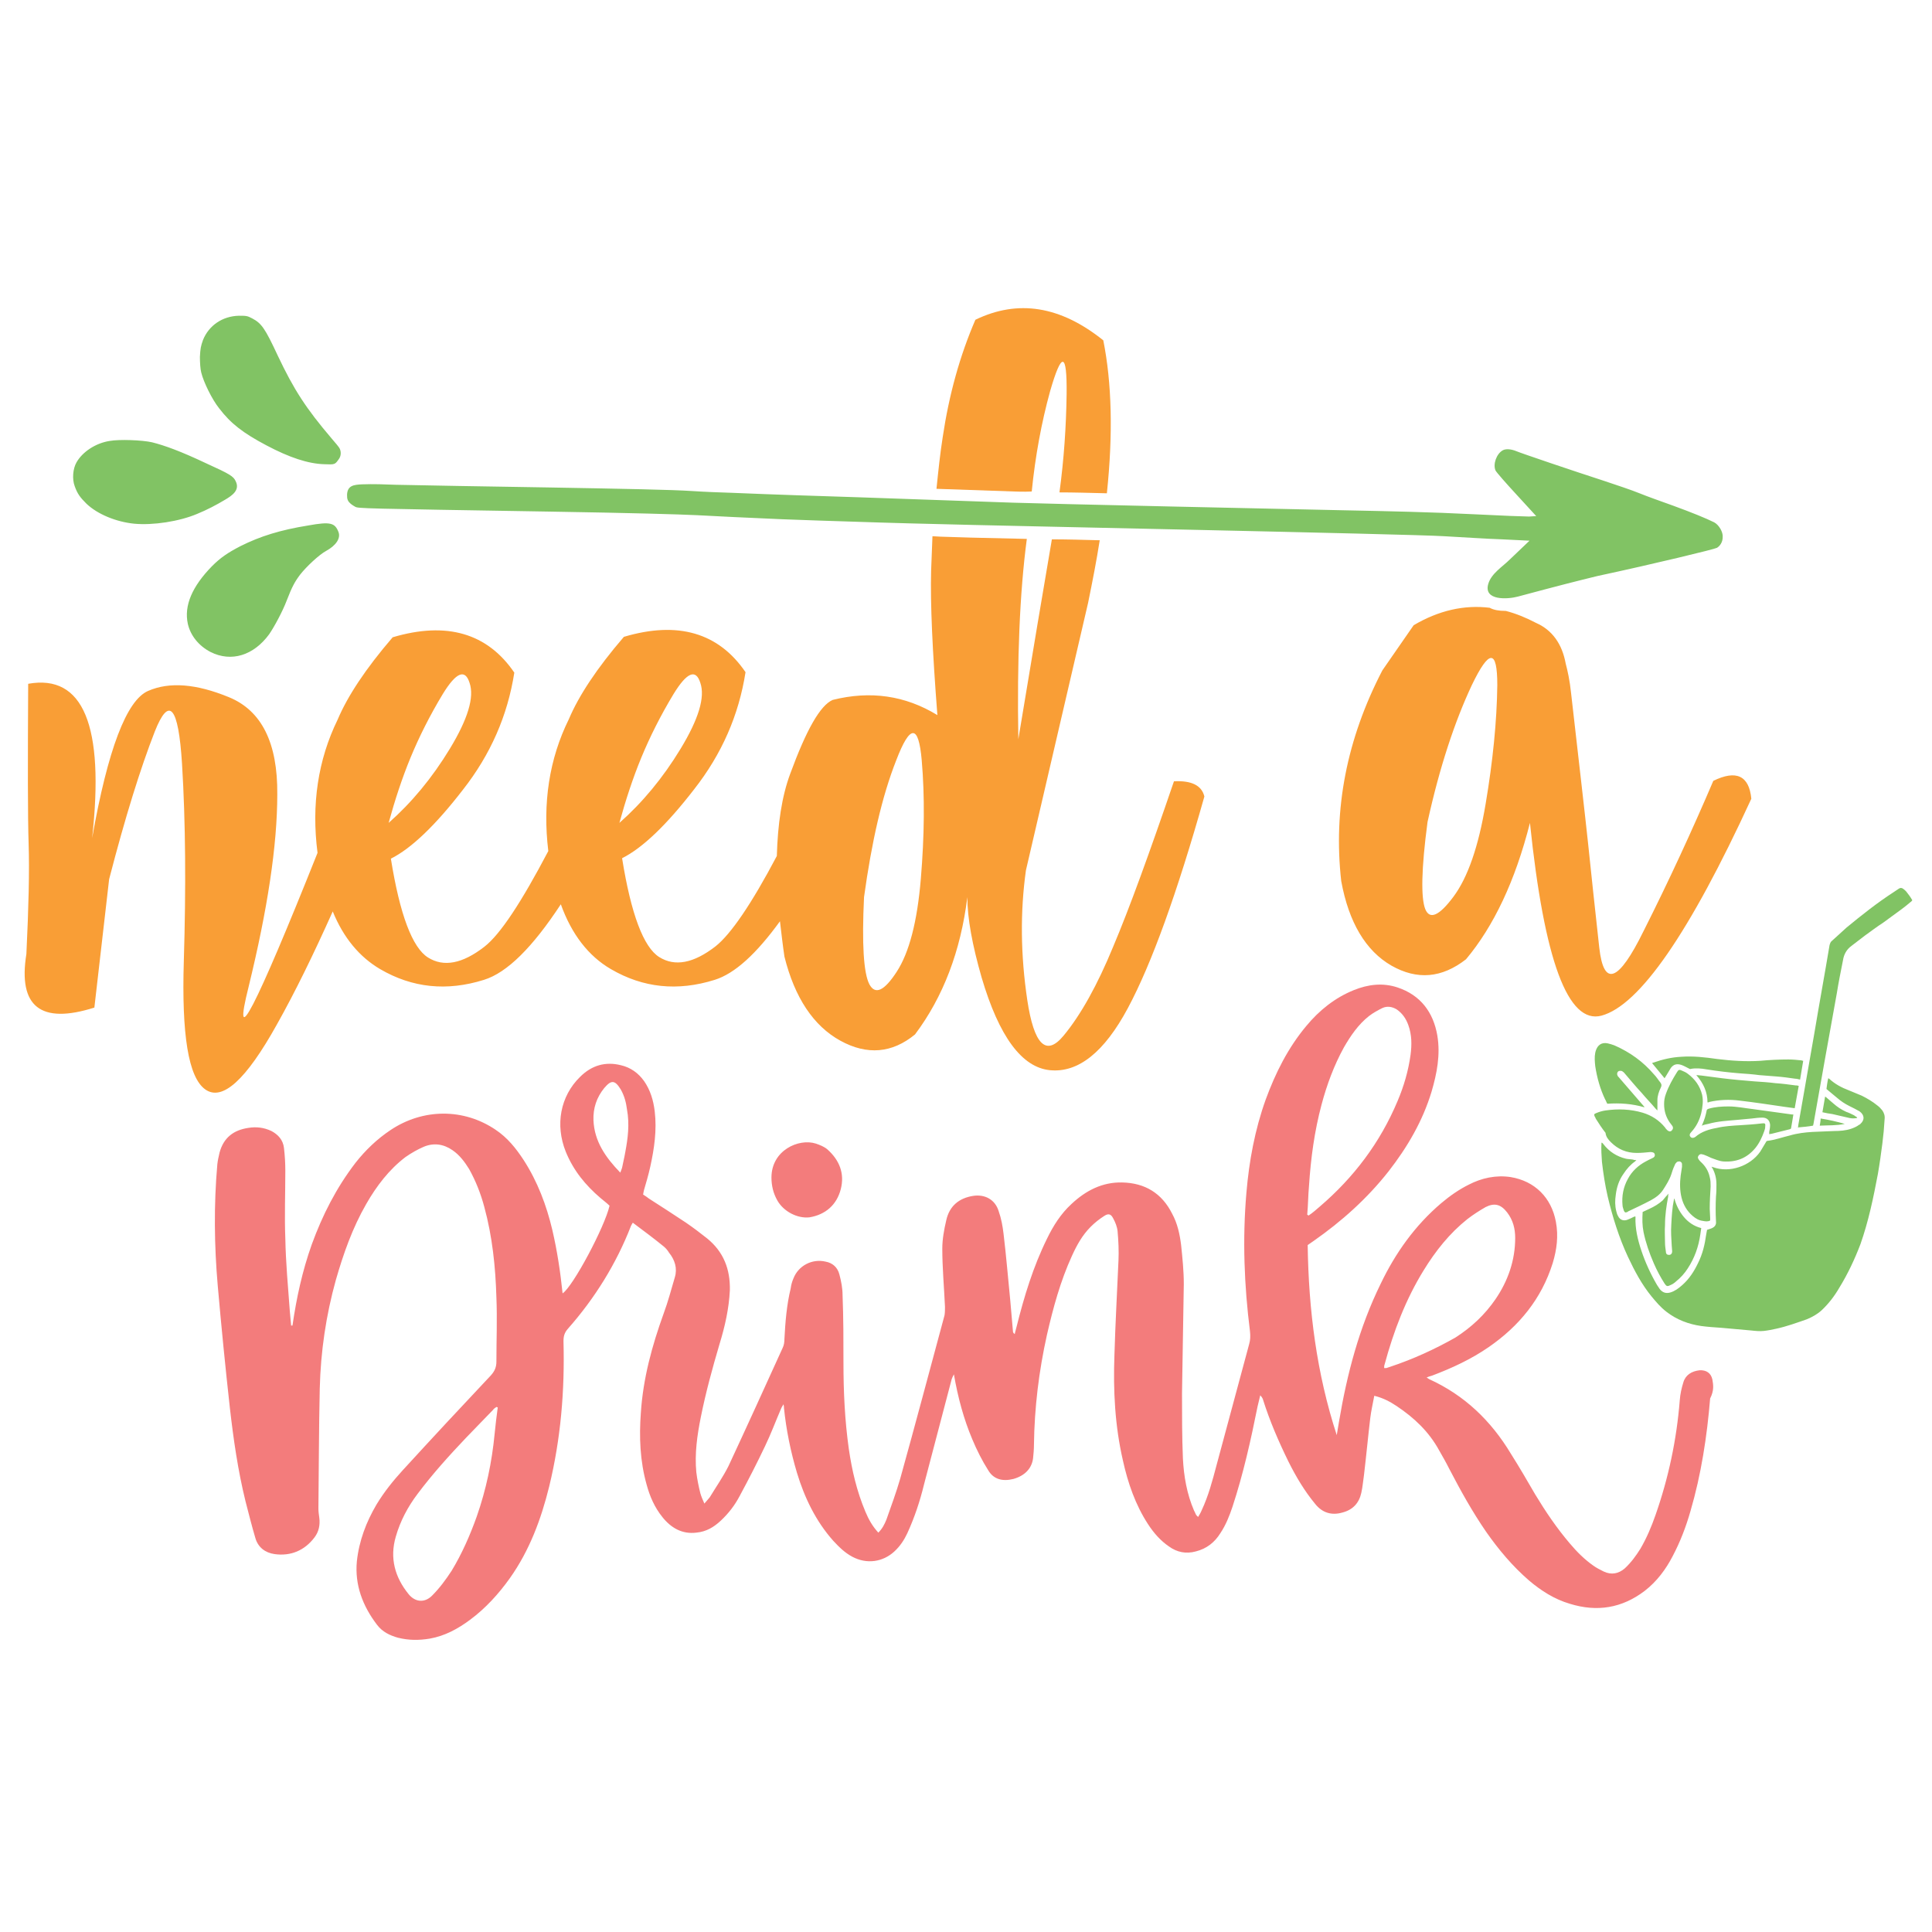<?xml version="1.0" encoding="utf-8"?>
<!-- Generator: Adobe Illustrator 18.0.0, SVG Export Plug-In . SVG Version: 6.00 Build 0)  -->
<!DOCTYPE svg PUBLIC "-//W3C//DTD SVG 1.1//EN" "http://www.w3.org/Graphics/SVG/1.1/DTD/svg11.dtd">
<svg version="1.1" id="Layer_1" xmlns="http://www.w3.org/2000/svg" xmlns:xlink="http://www.w3.org/1999/xlink" x="0px" y="0px"
	 viewBox="0 0 432 432" enable-background="new 0 0 432 432" xml:space="preserve">
<path fill="#F37C7C" d="M382.9,308.5c-0.3-1.5-1.4-2.2-2.9-2.1c-1.7,0.2-3.1,1-3.6,2.7c-0.4,1.3-0.7,2.6-0.8,4
	c-0.7,8.8-2.5,17.3-5.4,25.6c-0.9,2.6-2,5.2-3.4,7.6c-1,1.6-2.1,3.1-3.5,4.4c-1.4,1.2-3,1.5-4.7,0.7c-0.8-0.4-1.6-0.8-2.3-1.3
	c-2-1.4-3.7-3.1-5.3-5c-2.9-3.4-5.4-7.1-7.7-10.9c-1.8-3.1-3.6-6.2-5.5-9.2c-4.4-7.3-10.3-13-18.2-16.6c-0.2-0.1-0.3-0.2-0.6-0.4
	c0.5-0.2,0.8-0.3,1.2-0.4c4.5-1.7,8.8-3.7,12.7-6.4c6.8-4.7,11.8-10.8,14.3-18.8c0.9-3,1.3-6,0.7-9.2c-1-5.4-4.7-9.1-10.1-10
	c-3.3-0.5-6.5,0.2-9.4,1.7c-2.2,1.1-4.2,2.5-6.1,4.1c-5.9,5-10.3,11.2-13.6,18.1c-4.8,9.8-7.5,20.1-9.3,30.8c-0.2,1-0.3,2-0.5,3
	c-4.5-13.8-6.3-28-6.5-42.5c0.4-0.3,0.9-0.6,1.3-0.9c6.3-4.4,12-9.5,16.8-15.6c4.2-5.4,7.6-11.2,9.6-17.8c1.2-4.1,2-8.2,1.3-12.5
	c-0.9-5.3-3.8-9.1-8.9-10.8c-3.3-1.1-6.6-0.7-9.8,0.6c-4.2,1.7-7.7,4.5-10.6,8c-4.1,4.9-6.9,10.5-9.1,16.5
	c-2.4,6.7-3.7,13.7-4.3,20.8c-0.9,10.4-0.5,20.7,0.8,31c0.1,1,0.1,1.9-0.2,2.9c-2.4,9-4.9,18.1-7.3,27.1c-0.9,3.4-1.8,6.8-3.3,10
	c-0.2,0.5-0.5,1-0.8,1.5c-0.2-0.2-0.3-0.3-0.4-0.4c-0.2-0.3-0.3-0.7-0.5-1c-1.6-3.7-2.3-7.7-2.5-11.7c-0.2-4.8-0.2-9.7-0.2-14.5
	c0.1-8.2,0.3-16.4,0.4-24.5c0-2.9-0.3-5.8-0.6-8.7c-0.3-2.4-0.8-4.8-2-7c-2.3-4.6-6.1-6.9-11.2-7c-4.4-0.1-8.1,1.8-11.3,4.8
	c-2.4,2.2-4.1,4.9-5.5,7.8c-3.1,6.3-5.1,12.9-6.8,19.7c-0.1,0.5-0.3,1-0.4,1.6c-0.3-0.2-0.4-0.4-0.4-0.6c-0.2-2.3-0.4-4.6-0.6-6.9
	c-0.5-5-0.9-9.9-1.5-14.9c-0.2-1.7-0.5-3.4-1.1-5.1c-0.8-2.6-3.1-3.8-5.7-3.4c-3.2,0.5-5.3,2.3-6,5.4c-0.5,2.1-0.9,4.3-0.9,6.4
	c0,4.3,0.4,8.6,0.6,13c0,0.6,0,1.3-0.1,1.9c-3.3,12.2-6.5,24.3-9.9,36.5c-0.9,3.1-2,6.1-3.1,9.2c-0.4,1-0.9,2-1.8,2.9
	c-1.3-1.4-2.2-3-2.9-4.7c-1.9-4.5-3-9.2-3.7-14c-0.9-6.4-1.2-12.8-1.2-19.3c0-5,0-10.1-0.2-15.1c0-1.5-0.3-3.1-0.7-4.6
	c-0.4-1.6-1.5-2.6-3.1-2.9c-3-0.7-6.1,0.9-7.2,3.8c-0.3,0.7-0.5,1.4-0.6,2.2c-0.9,3.7-1.2,7.5-1.4,11.3c0,0.7-0.1,1.4-0.4,2
	c-4,8.8-8,17.6-12.1,26.4c-1.2,2.4-2.8,4.7-4.2,7c-0.3,0.4-0.7,0.8-1.2,1.4c-0.4-0.9-0.7-1.6-0.9-2.3c-0.4-1.6-0.7-3.1-0.9-4.7
	c-0.4-4.2,0.2-8.3,1-12.3c1.1-5.5,2.6-11,4.2-16.4c1.2-3.9,2.1-7.9,2.3-12c0.1-4.7-1.4-8.6-5.1-11.6c-1.5-1.2-3.1-2.4-4.7-3.5
	c-2.7-1.8-5.5-3.6-8.3-5.4c-0.4-0.3-0.8-0.6-1.3-0.9c0.1-0.4,0.1-0.7,0.2-1c0.5-1.7,1-3.4,1.4-5.2c0.9-4.1,1.5-8.2,1-12.4
	c-0.3-2.5-1-4.8-2.4-6.8c-1.3-1.8-3-3-5.1-3.5c-3.5-0.9-6.6,0-9.2,2.6c-4.4,4.3-5.6,10.7-3.2,16.7c1.7,4.2,4.4,7.5,7.8,10.4
	c0.7,0.6,1.4,1.1,2,1.7c-1.1,4.8-8.2,18.1-10.5,19.6c-0.5-4.8-1.2-9.5-2.3-14.2c-1.3-5.5-3.3-10.8-6.4-15.6c-1.7-2.6-3.6-5-6.3-6.8
	c-7.1-4.8-16.2-4.8-23.5,0.1c-3,2-5.6,4.5-7.8,7.3c-4.3,5.6-7.4,11.7-9.8,18.3c-2.1,5.9-3.4,11.9-4.3,18.1c-0.1,0-0.2,0-0.3,0
	c-0.1-1.1-0.2-2.2-0.3-3.3c-0.4-5.4-0.9-10.8-1-16.2c-0.2-5,0-10.1,0-15.1c0-1.7-0.1-3.4-0.3-5.1c-0.2-1.8-1.3-3-2.8-3.8
	c-1.7-0.8-3.4-1-5.2-0.7c-3.3,0.5-5.5,2.2-6.4,5.5c-0.2,0.9-0.4,1.7-0.5,2.6c-0.8,9.1-0.7,18.2,0.1,27.3c0.8,9.1,1.7,18.2,2.7,27.2
	c0.8,7,1.8,14,3.5,20.9c0.7,2.7,1.4,5.5,2.2,8.2c0.6,2.1,2.2,3.3,4.3,3.6c3.6,0.5,6.7-0.8,8.9-3.7c1-1.3,1.3-2.8,1.1-4.4
	c-0.1-0.7-0.2-1.4-0.2-2.1c0.1-8.9,0.1-17.9,0.3-26.8c0.2-8.3,1.4-16.4,3.6-24.3c1.7-5.9,3.7-11.6,6.8-17c2.3-4,5.1-7.7,8.8-10.5
	c1.3-0.9,2.7-1.7,4.1-2.3c2.2-0.9,4.4-0.6,6.4,0.8c1.6,1.1,2.7,2.6,3.7,4.2c1.5,2.7,2.6,5.5,3.4,8.5c1.8,6.6,2.5,13.4,2.7,20.2
	c0.2,4.8,0,9.6,0,14.4c0,1.2-0.4,2.1-1.2,3c-6.6,7-13.2,14.1-19.7,21.2c-2.2,2.4-4.2,4.9-5.9,7.7c-2.3,3.9-3.9,8.1-4.4,12.7
	c-0.5,5.3,1.3,10,4.5,14.2c1.2,1.6,2.9,2.4,4.7,2.9c2.4,0.6,4.7,0.6,7.1,0.2c3.4-0.6,6.3-2.2,9-4.2c3.5-2.6,6.4-5.8,8.9-9.3
	c4.4-6.2,7-13.2,8.8-20.5c2.6-10.7,3.5-21.5,3.2-32.5c0-1.1,0.2-1.9,1-2.8c6-6.8,10.8-14.5,14.1-23c0.1-0.2,0.2-0.4,0.4-0.7
	c2.4,1.8,4.7,3.5,6.9,5.3c0.5,0.4,0.9,0.9,1.2,1.4c1.3,1.6,1.9,3.5,1.3,5.5c-0.8,2.7-1.5,5.4-2.5,8.1c-2.6,7.2-4.6,14.5-5.1,22.2
	c-0.4,5.4-0.2,10.8,1.3,16.1c0.7,2.6,1.8,5.1,3.5,7.2c1.9,2.4,4.4,3.9,7.6,3.5c2.2-0.2,3.9-1.2,5.5-2.7c1.7-1.6,3.1-3.4,4.2-5.5
	c2-3.7,3.9-7.4,5.7-11.2c1.3-2.7,2.3-5.4,3.5-8.2c0.1-0.3,0.3-0.6,0.6-1.1c0.1,0.4,0.1,0.6,0.1,0.8c0.5,4.9,1.5,9.8,2.9,14.5
	c1.7,5.6,4.2,10.8,8.1,15.2c1.3,1.4,2.6,2.7,4.3,3.6c3.2,1.7,6.8,1.2,9.4-1.2c1.3-1.2,2.2-2.6,2.9-4.1c1.6-3.5,2.8-7.1,3.7-10.8
	c2.1-7.9,4.1-15.7,6.2-23.6c0.1-0.3,0.2-0.5,0.5-1.1c0.9,5.2,2.2,10,4.1,14.5c1,2.4,2.2,4.8,3.6,7c1.2,2,3.2,2.5,5.6,1.9
	c2.5-0.7,4.1-2.3,4.4-4.6c0.1-1,0.2-2,0.2-3c0.1-8.3,1.1-16.5,2.9-24.6c1.4-6.1,3-12,5.6-17.7c1.1-2.4,2.3-4.6,4.2-6.5
	c0.9-0.9,1.9-1.7,3-2.4c0.9-0.6,1.5-0.5,2,0.5c0.5,0.9,0.9,1.9,1,2.9c0.2,2.2,0.3,4.4,0.2,6.6c-0.3,7-0.7,14-0.9,21
	c-0.3,8,0.1,15.9,1.9,23.7c1.1,5,2.8,9.9,5.6,14.2c1.3,2,2.8,3.7,4.7,5c1.8,1.3,3.8,1.7,6,1.1c2.4-0.6,4.2-2,5.5-4.1
	c1.2-1.8,2-3.8,2.7-5.9c2.4-7.3,4.1-14.9,5.6-22.4c0.2-0.8,0.4-1.7,0.6-2.5c0.3,0.3,0.5,0.6,0.6,0.9c1.5,4.8,3.5,9.4,5.7,13.9
	c1.7,3.4,3.6,6.6,6,9.5c1.6,2,3.7,2.6,6.1,1.9c2.3-0.6,3.7-2.1,4.2-4.4c0.3-1.3,0.4-2.7,0.6-4c0.5-4.2,0.9-8.5,1.4-12.7
	c0.2-1.7,0.6-3.3,0.9-5c2,0.5,3.5,1.3,5,2.3c3.9,2.6,7.2,5.7,9.5,9.9c0.8,1.4,1.6,2.8,2.3,4.2c2.5,4.8,5.1,9.5,8.2,14
	c2.8,4,5.9,7.7,9.6,10.9c2.7,2.3,5.7,4.2,9.1,5.2c6.1,1.9,11.7,1,16.8-2.9c2.7-2.1,4.7-4.8,6.2-7.7c1.7-3.2,3-6.6,4-10.1
	c2.4-8.2,3.7-16.7,4.4-25.2C383.3,310.9,383.1,309.7,382.9,308.5z M110.6,320.6c-0.6,6.3-1.9,12.5-4,18.5c-1.5,4.2-3.3,8.3-5.6,12.1
	c-1.3,2-2.7,3.9-4.4,5.6c-1.7,1.7-3.8,1.4-5.2-0.3c-3.1-3.8-4.3-8.1-2.9-12.9c1-3.5,2.7-6.7,4.9-9.6c3.3-4.4,7-8.5,10.8-12.5
	c2-2.1,4-4.1,6-6.2c0.2-0.3,0.5-0.5,0.8-0.7c0.1,0,0.2,0.1,0.3,0.1C111,316.8,110.8,318.7,110.6,320.6z M139.8,257.7
	c-0.2,1.2-0.5,2.3-0.7,3.4c-0.1,0.3-0.2,0.6-0.4,1.1c-3.3-3.4-5.8-7-6-11.7c-0.1-2.7,0.7-5.1,2.4-7.2c1.6-1.9,2.4-1.8,3.7,0.3
	c0.8,1.4,1.2,2.9,1.4,4.5C140.8,251.4,140.4,254.5,139.8,257.7z M292.7,265.1c0.4-6.1,1.2-12.1,2.8-18.1c1.2-4.5,2.8-8.8,5-12.8
	c1.5-2.6,3.2-5.1,5.6-7c0.9-0.7,2-1.3,3-1.8c1.1-0.5,2.2-0.3,3.2,0.3c1.3,0.9,2.1,2.1,2.6,3.5c0.8,2.2,0.8,4.4,0.5,6.7
	c-0.5,3.6-1.5,7-2.9,10.3c-3.9,9.3-9.8,17.1-17.4,23.6c-0.8,0.7-1.6,1.4-2.5,2c-0.1-0.1-0.2-0.1-0.3-0.2
	C292.5,269.5,292.5,267.2,292.7,265.1z M310.9,305.6c-0.3,0.1-0.6,0.2-0.9,0.3c-0.1,0-0.2,0-0.5,0c0-0.3,0-0.6,0.1-0.8
	c2-7.4,4.7-14.5,8.7-21c2.7-4.4,5.8-8.3,9.8-11.5c1.3-1,2.7-1.9,4.1-2.7c2-1,3.4-0.6,4.8,1.2c1.3,1.7,1.8,3.6,1.8,5.7
	c0,5-1.6,9.6-4.4,13.7c-2.4,3.5-5.4,6.3-9,8.6C320.8,301.7,316,303.9,310.9,305.6z M173.8,268.4c-0.9-1.6-1.3-3.3-1.3-5.1
	c0-6.1,6.1-8.8,9.9-7.6c0.9,0.3,1.9,0.7,2.6,1.3c2.7,2.4,3.9,5.4,3,8.9c-0.9,3.5-3.4,5.7-7,6.3C178.3,272.5,175.2,270.9,173.8,268.4
	z"/>
<path fill="#F99E36" d="M262.5,174.7c-5.5,16.1-10,28.5-13.6,37c-3.5,8.5-7.2,15.2-11.1,19.9c-3.9,4.7-6.6,2-8.1-8
	c-1.5-10.1-1.6-19.7-0.3-29l13.9-59.8c1-4.9,1.9-9.5,2.6-14c-0.1,0-0.2,0-0.2,0c-3.7-0.1-7.2-0.2-10.5-0.2
	c-1.7,9.9-4.2,24.8-7.5,44.7c-0.3-17.8,0.3-32.7,1.9-44.8c-9.8-0.2-17-0.4-19.3-0.5l-1.8-0.1c-0.1,2.5-0.2,5.1-0.3,7.7
	c-0.2,7.3,0.3,18.1,1.4,32.3c-7.2-4.4-15-5.5-23.4-3.4c-2.8,1.2-5.9,6.7-9.5,16.5c-1.9,5.1-2.8,11.3-3,18.4
	c-5.7,10.8-10.3,17.5-13.7,20.2c-4.9,3.8-9.1,4.6-12.6,2.4c-3.5-2.2-6.3-9.6-8.3-22.1c4.6-2.3,10-7.5,16.1-15.4
	c6.2-7.9,10-16.6,11.5-26.2c-6-8.8-15.1-11.5-27.2-7.9c-6.1,7.1-10.1,13.2-12.3,18.4c-4.4,8.9-5.9,18.8-4.6,29.5
	c-6,11.4-10.7,18.6-14.3,21.4c-4.9,3.8-9.1,4.6-12.6,2.4c-3.5-2.2-6.3-9.6-8.3-22.1c4.6-2.3,10-7.5,16.1-15.4
	c6.2-7.9,10-16.6,11.5-26.2c-6-8.8-15.1-11.5-27.2-7.9c-6.1,7.1-10.1,13.2-12.3,18.4c-4.4,9-5.9,19-4.5,29.8
	c-14,35.1-19.2,45-15.4,29.9c4.2-17.2,6.4-31.5,6.4-43c0.1-11.5-3.5-18.7-10.8-21.7c-7.3-3-13.3-3.5-18.1-1.4
	c-4.8,2.1-9,13.1-12.5,32.9c2.8-25.2-2-36.7-14.3-34.5c-0.1,17.9-0.1,29.8,0.1,35.8c0.2,6,0,14.2-0.5,24.6
	c-1.9,11.8,3.2,15.8,15.2,12l3.3-28.7c3.6-13.9,7-24.8,10.2-33c3.2-8.1,5.3-5.7,6.1,7.2c0.8,13,0.9,27.7,0.4,44.1s1,26,4.8,28.7
	c3.8,2.7,9.1-2.1,16-14.5c4.1-7.3,8.2-15.7,12.5-25.3c2.4,5.9,6,10.2,10.6,12.9c7.2,4.2,14.9,5,23.2,2.4c5.2-1.6,10.9-7.3,17.2-16.9
	c2.4,6.7,6.2,11.6,11.2,14.5c7.2,4.2,14.9,5,23.2,2.4c4.5-1.4,9.3-5.8,14.6-13.1c0.3,2.5,0.6,5.2,1,7.9c2.3,9.2,6.5,15.5,12.5,18.8
	c6,3.3,11.6,2.8,16.7-1.4c6.3-8.4,10.2-18.6,11.7-30.7c0,4.7,1.1,10.7,3.2,18c3.9,13.2,9,20.1,15.3,20.7c6.3,0.6,12.1-4,17.4-13.9
	c5.3-9.9,11-25.7,17.1-47.3C268.7,175.6,266.4,174.5,262.5,174.7z M91.8,169.4c1.9-4.6,4.3-9.4,7.2-14.2c3-4.9,5-5.7,6-2.5
	c1.1,3.2-0.4,8.1-4.4,14.7c-4,6.6-8.6,12.1-13.7,16.6C88.3,178.9,89.9,174,91.8,169.4z M143.4,169.4c1.9-4.6,4.3-9.4,7.2-14.2
	c3-4.9,5-5.7,6-2.5c1.1,3.2-0.4,8.1-4.4,14.7c-4,6.6-8.6,12.1-13.7,16.6C139.9,178.9,141.5,174,143.4,169.4z M205.9,196.5
	c-0.8,9.6-2.6,16.5-5.4,20.8c-2.8,4.3-4.8,5.2-6.1,2.8c-1.3-2.5-1.7-9-1.2-19.5c1.7-12.3,4-22.5,7.2-30.6c3.1-8.1,5-8.1,5.7,0
	C206.8,178.1,206.7,186.9,205.9,196.5z M226.8,109.9c-5.8-0.2-11.6-0.4-17.4-0.6c0.4-3.9,0.8-7.8,1.4-11.6
	c1.4-9.4,3.8-18.1,7.3-26.2c9.5-4.6,19-3.1,28.6,4.6c1.9,9.5,2.2,20.9,0.8,34.2c-3.9-0.1-7.5-0.2-10.6-0.2c1-7.4,1.5-14.7,1.6-22
	c0.1-9.4-1.1-9.6-3.7-0.6c-1.9,6.9-3.3,14.4-4.1,22.4C228.7,110,227.3,109.9,226.8,109.9z M383.1,174.6c-4.7,11-9.9,22.3-15.6,33.6
	c-5.6,11.4-8.9,12.6-9.9,3.7c-1-8.9-1.8-16.7-2.5-23.3c-0.7-6.6-2-17.8-3.8-33.6c-0.3-2.9-0.8-5.1-1.2-6.6c-0.8-4.4-3-7.5-6.6-9.1
	c-2.3-1.2-4.5-2.1-6.8-2.7c0,0-0.1,0-0.1,0c-1.4,0-2.6-0.2-3.5-0.7c-5.7-0.7-11.4,0.6-17,3.9l-7,10.1c-8,15.4-11,31.1-9.2,47.1
	c1.7,9.3,5.5,15.6,11.2,18.9c5.8,3.3,11.3,2.8,16.7-1.4c6.2-7.4,11-17.5,14.3-30.5c3.2,30.8,8.5,45.1,16,43.1
	c8.5-2.3,19.7-18.5,33.5-48.5C391.1,173.4,388.2,172.1,383.1,174.6z M332.2,179.7c-1.6,9.6-4,16.5-7.2,20.8s-5.3,5.2-6.3,2.8
	c-1-2.5-0.9-9,0.5-19.5c2.7-12.3,6.1-22.5,9.9-30.6c3.9-8.1,5.7-8.1,5.7,0C334.7,161.3,333.8,170.2,332.2,179.7z"/>
<path fill="#81C364" d="M44.1,114.9c-4,1.7-9.9,2.6-14.1,2.2c-4-0.4-8.2-2.1-10.7-4.5c-1.4-1.4-2-2.2-2.6-3.9
	c-0.6-1.6-0.4-3.9,0.4-5.3c1.3-2.3,4.2-4.3,7.4-4.8c2.2-0.4,7.3-0.2,9.5,0.3c2.8,0.7,6.4,2,12.1,4.7c5.3,2.4,6.1,2.9,6.6,4
	c1,2-0.8,3.2-2.3,4.1C48.4,112.9,46.3,114,44.1,114.9z M68.9,117.5c-6.2,1-10.7,2.4-15.1,4.6c-2.9,1.5-4.5,2.6-6.4,4.5
	c-4.4,4.5-6.3,8.8-5.4,12.9c0.6,2.6,2.4,4.9,5.1,6.3c4.6,2.3,9.6,0.8,13.1-4c1.1-1.6,3-5.1,3.9-7.5c1.2-3.1,1.8-4.2,3-5.8
	c1.4-1.8,4.3-4.5,5.8-5.3c2.2-1.2,3.3-2.8,2.8-4.2C74.9,116.9,73.9,116.6,68.9,117.5z M74.2,98.1c-5.8-6.8-8.5-11-12.1-18.6
	c-2.8-6-3.6-7.2-5.7-8.3c-1.1-0.6-1.4-0.6-3-0.6c-3.7,0.1-6.7,2.2-8,5.4c-0.5,1.4-0.6,1.9-0.7,3.8c0,1.3,0.1,2.8,0.3,3.5
	c0.5,2.1,2.4,6,4,8c2.6,3.4,5.3,5.5,10.6,8.3c5.1,2.7,9.3,4.1,12.9,4.2c2.4,0.1,2.4,0.1,3.3-1.2c0.5-0.7,0.5-1.7,0.1-2.4
	C75.8,100,75,99,74.2,98.1z M383.9,122.5c0.7-0.4,1.3-1.3,1.3-2.4c0.1-1.1-0.8-2.7-1.9-3.3c-1.8-0.9-5-2.2-9.1-3.7
	c-2.5-0.9-5.9-2.1-7.6-2.8c-1.7-0.7-5.3-1.9-8-2.8c-6.5-2.1-18.6-6.2-19.5-6.6c-1.2-0.5-2.4-0.6-3.1-0.2c-1.4,0.8-2.2,3.1-1.6,4.5
	c0.2,0.4,2.3,2.8,4.7,5.4l4.4,4.8l-1.6,0.1c-0.9,0-6.3-0.2-12.1-0.5c-9.8-0.5-19.5-0.7-29.3-0.9c-10.1-0.2-68.9-1.5-74-1.7
	c-11.4-0.4-22.8-0.8-34.3-1.2c-9.5-0.3-18.9-0.6-28.4-1c-3-0.1-6-0.2-9-0.4c-4.5-0.3-15-0.5-31.9-0.8c-13.8-0.2-29.3-0.5-34.3-0.6
	c-2.6-0.1-5.1-0.2-7.7-0.1c-1.7,0.1-3.2,0.2-3.3,2.3c0,0.5,0,0.9,0.2,1.3c0.3,0.6,0.9,1,1.6,1.4c0.7,0.4,1.1,0.4,43.8,1.1
	c18.3,0.3,28.5,0.6,32.7,0.8c3.4,0.2,11.9,0.6,18.9,0.9c2.8,0.1,5.6,0.2,8.3,0.3c9.1,0.3,18.1,0.6,27.2,0.8
	c9.6,0.3,104.7,2.2,112.6,2.7c3.8,0.2,9.7,0.6,13,0.7l6.1,0.3c0,0-4.4,4.2-4.4,4.2c-1.6,1.6-4.1,3.1-4.8,5.4
	c-1.2,3.9,4.4,3.5,6.6,2.9c9.7-2.6,13.3-3.5,17.8-4.6C369.8,126.1,383.4,122.8,383.9,122.5z M371.4,243.1c0.2-0.4,0.1-0.7-0.1-1
	c-0.5-0.6-0.9-1.3-1.5-1.9c-2.4-2.8-5.3-4.9-8.7-6.4c-0.5-0.2-1.1-0.4-1.6-0.5c-1.4-0.3-2.3,0.4-2.7,1.7c0,0.1-0.1,0.3-0.1,0.4
	c-0.2,1-0.1,2,0,3c0.4,2.6,1.1,5.1,2.2,7.4c0.2,0.3,0.3,0.7,0.5,1c2.8-0.2,5.6,0,8.3,0.8c0-0.1-0.1-0.2-0.1-0.2
	c-1.9-2.2-3.8-4.4-5.7-6.6c-0.1-0.1-0.2-0.2-0.2-0.3c-0.2-0.3-0.1-0.7,0.1-0.9c0.2-0.2,0.6-0.2,0.9-0.1c0.1,0.1,0.3,0.2,0.4,0.3
	c1.3,1.5,2.6,3.1,4,4.6c1,1.2,2.1,2.3,3.1,3.5c0.1,0.1,0.2,0.2,0.4,0.4c0-0.2,0-0.4,0-0.6c0-0.6,0-1.1,0-1.7
	C370.6,245.1,370.9,244.1,371.4,243.1z M419.8,247.2c-1.1-0.9-2.3-1.6-3.5-2.2c-1-0.4-1.9-0.8-2.9-1.2c-1.6-0.6-3.1-1.4-4.4-2.6
	c-0.1,0-0.1-0.1-0.2-0.1c-0.2,0.8-0.3,1.7-0.4,2.4c0.8,0.7,1.7,1.4,2.4,2c0.8,0.7,1.7,1.3,2.7,1.8c0.4,0.2,0.8,0.4,1.2,0.6
	c0.4,0.2,0.7,0.4,1.1,0.6c1.1,0.8,1.2,1.9,0.2,2.8c-0.1,0.1-0.2,0.2-0.3,0.2c-0.5,0.4-1.2,0.7-1.8,0.9c-1.2,0.4-2.5,0.5-3.8,0.5
	c-1.6,0.1-3.2,0.1-4.8,0.2c-1.7,0.1-3.4,0.3-5.1,0.8c-1.7,0.4-3.3,1-5,1.2c-0.2,0-0.3,0.2-0.4,0.4c-0.4,0.7-0.8,1.3-1.2,2
	c-2.3,3.3-6.9,4.8-10.5,3.5c-0.1,0-0.2-0.1-0.4-0.1c0.1,0.1,0.1,0.2,0.2,0.3c0.6,1.1,0.9,2.3,0.9,3.6c0,0.9,0,1.8-0.1,2.7
	c-0.1,1.9-0.1,3.7,0,5.6c0.1,0.8-0.3,1.3-1.1,1.6c-0.3,0.1-0.6,0.2-0.9,0.3c-0.1,0.4-0.1,0.7-0.2,1.1c-0.3,2.2-0.8,4.3-1.8,6.3
	c-0.9,1.9-2,3.6-3.6,5c-0.8,0.7-1.6,1.3-2.6,1.6c-1,0.3-1.8,0-2.4-0.8c-0.2-0.3-0.4-0.6-0.6-0.9c-1.4-2.4-2.6-5-3.5-7.7
	c-0.8-2.4-1.4-4.9-1.3-7.5c0,0,0-0.1-0.1-0.1c-0.1,0-0.2,0.1-0.3,0.1c-0.4,0.2-0.8,0.4-1.3,0.6c-0.9,0.4-1.8,0.1-2.2-0.8
	c-0.2-0.3-0.3-0.7-0.4-1.1c-0.3-1.2-0.3-2.4-0.1-3.7c0.2-1.6,0.7-3.2,1.7-4.6c0.7-1.1,1.6-2.1,2.6-2.8c0.1-0.1,0.2-0.2,0.3-0.3
	c-0.3,0-0.5,0-0.7-0.1c-0.5-0.1-1.1-0.1-1.6-0.2c-2.1-0.5-3.8-1.6-5.1-3.3c-0.1-0.1-0.2-0.3-0.4-0.3c-0.1,1.5,0,2.9,0.1,4.3
	c0.3,2.6,0.7,5.2,1.3,7.8c1.1,4.6,2.5,9.1,4.5,13.4c1.5,3.2,3.1,6.2,5.3,8.9c1,1.2,2,2.4,3.3,3.4c2.3,1.8,5,2.8,7.8,3.2
	c1.5,0.2,3,0.3,4.5,0.4c2.2,0.2,4.5,0.4,6.7,0.6c0.9,0.1,1.9,0.2,2.8,0.1c0.9-0.1,1.9-0.3,2.8-0.5c2.3-0.5,4.5-1.3,6.8-2.1
	c1.2-0.5,2.3-1.1,3.3-2c1.6-1.5,2.9-3.2,4-5.1c1.9-3.1,3.4-6.3,4.7-9.7c1.8-5.1,2.9-10.4,3.9-15.7c0.4-2.3,0.7-4.5,1-6.8
	c0.1-0.9,0.2-1.8,0.3-2.7c0.1-0.9,0.1-1.8,0.2-2.7c0.1-0.8-0.1-1.4-0.5-2C420.5,247.8,420.2,247.5,419.8,247.2z M395.6,253.6
	c0.2,0,0.4-0.1,0.6-0.1c1.3-0.3,2.7-0.7,4-1c0.2-0.1,0.3-0.1,0.3-0.3c0.2-1,0.3-1.9,0.5-3c-0.1,0-0.2,0-0.3,0
	c-2.9-0.4-5.8-0.8-8.7-1.2c-1.8-0.2-3.6-0.6-5.5-0.6c-1.5,0-3,0.1-4.4,0.5c-0.3,0.1-0.5,0.2-0.5,0.5c-0.2,1-0.5,2-0.9,2.9
	c0,0.1-0.1,0.2-0.2,0.4c0.5-0.2,1-0.3,1.5-0.4c2.1-0.6,4.3-0.7,6.5-0.9c1.1-0.1,2.1-0.2,3.2-0.3c0.8-0.1,1.6-0.2,2.4-0.2
	c1,0,1.6,0.6,1.7,1.6c0,0.6-0.1,1.1-0.2,1.6C395.6,253.4,395.6,253.5,395.6,253.6z M375.9,236.3c-2.1,0.1-4.2,0.6-6.2,1.3
	c-0.1,0-0.2,0.1-0.3,0.1c0.9,1.1,1.8,2.2,2.8,3.4c0.2-0.3,0.3-0.5,0.5-0.8c0.3-0.5,0.6-1,0.9-1.5c0.6-0.8,1.3-1,2.3-0.7
	c0.6,0.2,1.1,0.5,1.7,0.8c0.2,0.1,0.3,0.2,0.5,0.1c1.1-0.2,2.3-0.1,3.4,0.1c2.5,0.4,5,0.7,7.5,0.9c1.5,0.1,2.9,0.2,4.4,0.4
	c1.3,0.1,2.5,0.2,3.8,0.3c1.4,0.1,2.8,0.3,4.2,0.5c0.3,0,0.7,0.1,1.1,0.2c0.2-1.4,0.5-2.8,0.7-4.2c-0.2,0-0.3-0.1-0.4-0.1
	c-1-0.1-1.9-0.2-2.9-0.2c-2.1,0-4.2,0.1-6.3,0.3c-3.2,0.2-6.4,0-9.6-0.4C381.2,236.4,378.6,236.1,375.9,236.3z M426.2,199.3
	c-0.2-0.2-0.4-0.4-0.7-0.6c-0.3-0.2-0.6-0.2-0.9,0c-0.4,0.3-0.8,0.5-1.2,0.8c-3.7,2.4-7.1,5.1-10.5,7.9c-1.1,1-2.2,2-3.3,3
	c-0.3,0.2-0.4,0.6-0.5,0.9c-1.1,6.6-2.3,13.1-3.4,19.7c-1.2,6.9-2.4,13.8-3.6,20.6c0,0.2,0,0.3-0.1,0.5c1.2-0.1,2.3-0.2,3.4-0.4
	c0-0.1,0.1-0.3,0.1-0.4c0.8-4.7,1.7-9.4,2.5-14.1c0.9-5,1.8-10,2.7-15c0.4-2.5,0.9-5,1.4-7.5c0.2-1.3,0.8-2.4,1.9-3.2
	c1-0.8,2-1.5,3-2.3c1.4-1,2.7-2,4.1-2.9c1.4-1,2.7-2,4.1-3c0.7-0.5,1.4-1.1,2-1.6c0.2-0.1,0.3-0.3,0.4-0.4
	C427.2,200.6,426.7,199.9,426.2,199.3z M402.2,242.8c-0.3-0.1-0.5-0.1-0.7-0.1c-1.5-0.2-3-0.4-4.5-0.5c-1.6-0.2-3.1-0.3-4.7-0.4
	c-2.4-0.2-4.8-0.4-7.2-0.7c-1.5-0.2-3.1-0.4-4.6-0.6c-0.3,0-0.7-0.1-1.2-0.1c1.6,1.8,2.5,3.8,2.5,6.1c0.2,0,0.3,0,0.4-0.1
	c2.2-0.5,4.5-0.6,6.8-0.3c3.4,0.4,6.7,0.9,10.1,1.4c0.7,0.1,1.4,0.2,2.2,0.3C401.6,246.1,401.9,244.5,402.2,242.8z M373.1,266.9
	c-0.5,0.5-0.9,1-1.3,1.5c-0.9,0.8-1.9,1.4-3,1.9c-0.5,0.2-1,0.5-1.5,0.7c-0.1,1.6-0.1,3,0.2,4.5c0.5,2.4,1.3,4.7,2.3,7
	c0.7,1.6,1.5,3.1,2.4,4.5c0.4,0.6,0.6,0.7,1.2,0.4c0.5-0.2,1-0.5,1.4-0.9c1-0.8,1.9-1.8,2.6-2.9c1.5-2.3,2.4-4.8,2.8-7.6
	c0.1-0.5,0.1-0.9,0.2-1.4c-1.6-0.4-2.9-1.3-3.9-2.5c-1-1.2-1.7-2.6-2.1-4.1c-0.1,0.1-0.1,0.1-0.1,0.2c-0.4,1.9-0.5,3.8-0.6,5.7
	c-0.1,1.5,0,3,0.1,4.6c0,0.4,0.1,0.9,0.1,1.3c0,0.4-0.2,0.8-0.7,0.8c-0.4,0-0.7-0.2-0.7-0.7c-0.1-0.7-0.2-1.4-0.2-2
	c0-1.3-0.1-2.7,0-4c0-2.1,0.3-4.2,0.7-6.3C373,267.4,373,267.2,373.1,266.9z M360.2,255.4c1.6,1.6,3.5,2.4,5.8,2.4c1,0,2-0.1,3-0.2
	c0.5,0,0.9,0.1,1,0.5c0.1,0.4-0.1,0.7-0.6,0.9c-0.5,0.2-1,0.5-1.4,0.7c-1.7,0.9-3.1,2.2-4,3.9c-1,1.8-1.4,3.8-1.2,5.9
	c0,0.4,0.2,0.8,0.3,1.2c0.2,0.4,0.3,0.5,0.8,0.3c0,0,0.1,0,0.1-0.1c1.7-0.8,3.4-1.6,5.1-2.5c1.1-0.6,2.1-1.3,2.8-2.4
	c0.7-1.1,1.4-2.2,1.8-3.4c0.2-0.6,0.4-1.3,0.7-1.9c0.1-0.3,0.2-0.5,0.4-0.7c0.2-0.3,0.5-0.3,0.8-0.3c0.3,0.1,0.5,0.3,0.5,0.6
	c0,0.2,0,0.4,0,0.6c-0.1,0.7-0.2,1.3-0.3,2c-0.2,1.6-0.2,3.3,0.2,4.9c0.4,1.6,1.2,3,2.5,4.1c0.7,0.6,1.4,1,2.3,1.1
	c0.5,0.1,1.1,0.2,1.6-0.1c0-0.2,0-0.3,0-0.5c0-0.7-0.1-1.4-0.1-2.1c0-1.7,0.1-3.3,0.2-5c0-0.7,0-1.4-0.2-2.1c-0.3-1.4-1-2.5-2-3.4
	c-0.2-0.2-0.4-0.4-0.5-0.6c-0.2-0.3-0.2-0.5,0-0.8c0.2-0.3,0.5-0.4,0.8-0.3c0.1,0,0.3,0.1,0.4,0.1c0.5,0.2,1,0.4,1.6,0.7
	c0.9,0.3,1.7,0.7,2.7,0.8c2.9,0.2,5.3-0.7,7.2-3c0.9-1.1,1.5-2.4,2-3.8c0.1-0.3,0.2-0.6,0.2-0.9c0.1-0.8,0-0.9-0.8-0.8
	c-1.6,0.2-3.2,0.3-4.8,0.4c-1.7,0.1-3.5,0.2-5.2,0.6c-1.7,0.3-3.4,0.8-4.8,2c-0.4,0.3-0.9,0.3-1.1,0c-0.3-0.3-0.2-0.7,0.2-1.1
	c1.1-1.2,1.8-2.6,2.2-4.2c0.3-1.4,0.5-2.7,0.2-4.1c-0.5-2-1.6-3.5-3.2-4.7c-0.4-0.3-0.8-0.5-1.3-0.7c-0.6-0.3-0.8-0.2-1.1,0.3
	c-1,1.6-1.9,3.2-2.5,4.9c-0.3,0.8-0.4,1.5-0.4,2.3c0,1.5,0.4,2.8,1.2,4c0.2,0.3,0.4,0.5,0.6,0.8c0.3,0.4,0.2,0.8-0.1,1.1
	c-0.3,0.3-0.7,0.2-1-0.1c-0.2-0.2-0.4-0.4-0.5-0.6c-1.3-1.6-3-2.7-5-3.3c-2.7-0.8-5.5-0.9-8.3-0.5c-0.7,0.1-1.4,0.3-2.1,0.6
	c-0.5,0.2-0.5,0.3-0.3,0.8c0.1,0.1,0.2,0.3,0.2,0.4c0.7,1.1,1.4,2.2,2.2,3.2C359.1,254.2,359.6,254.8,360.2,255.4z M415.2,250
	c0,0,0-0.1,0.1-0.1c-0.2-0.2-0.5-0.3-0.7-0.5c-0.6-0.3-1.2-0.6-1.8-0.8c-1.1-0.5-2-1.1-2.9-1.9c-0.5-0.4-0.9-0.8-1.4-1.2
	c-0.1-0.1-0.2-0.2-0.4-0.3c-0.2,1.2-0.4,2.3-0.6,3.5c0.8,0.2,1.5,0.3,2.2,0.4c1.3,0.3,2.6,0.6,3.9,0.9
	C414.1,250.1,414.6,250.1,415.2,250z M406.9,251.7c1.9-0.1,3.8,0,5.6-0.4c-1.8-0.5-3.5-0.9-5.4-1.2
	C407.1,250.6,407,251.1,406.9,251.7z"/>
</svg>
